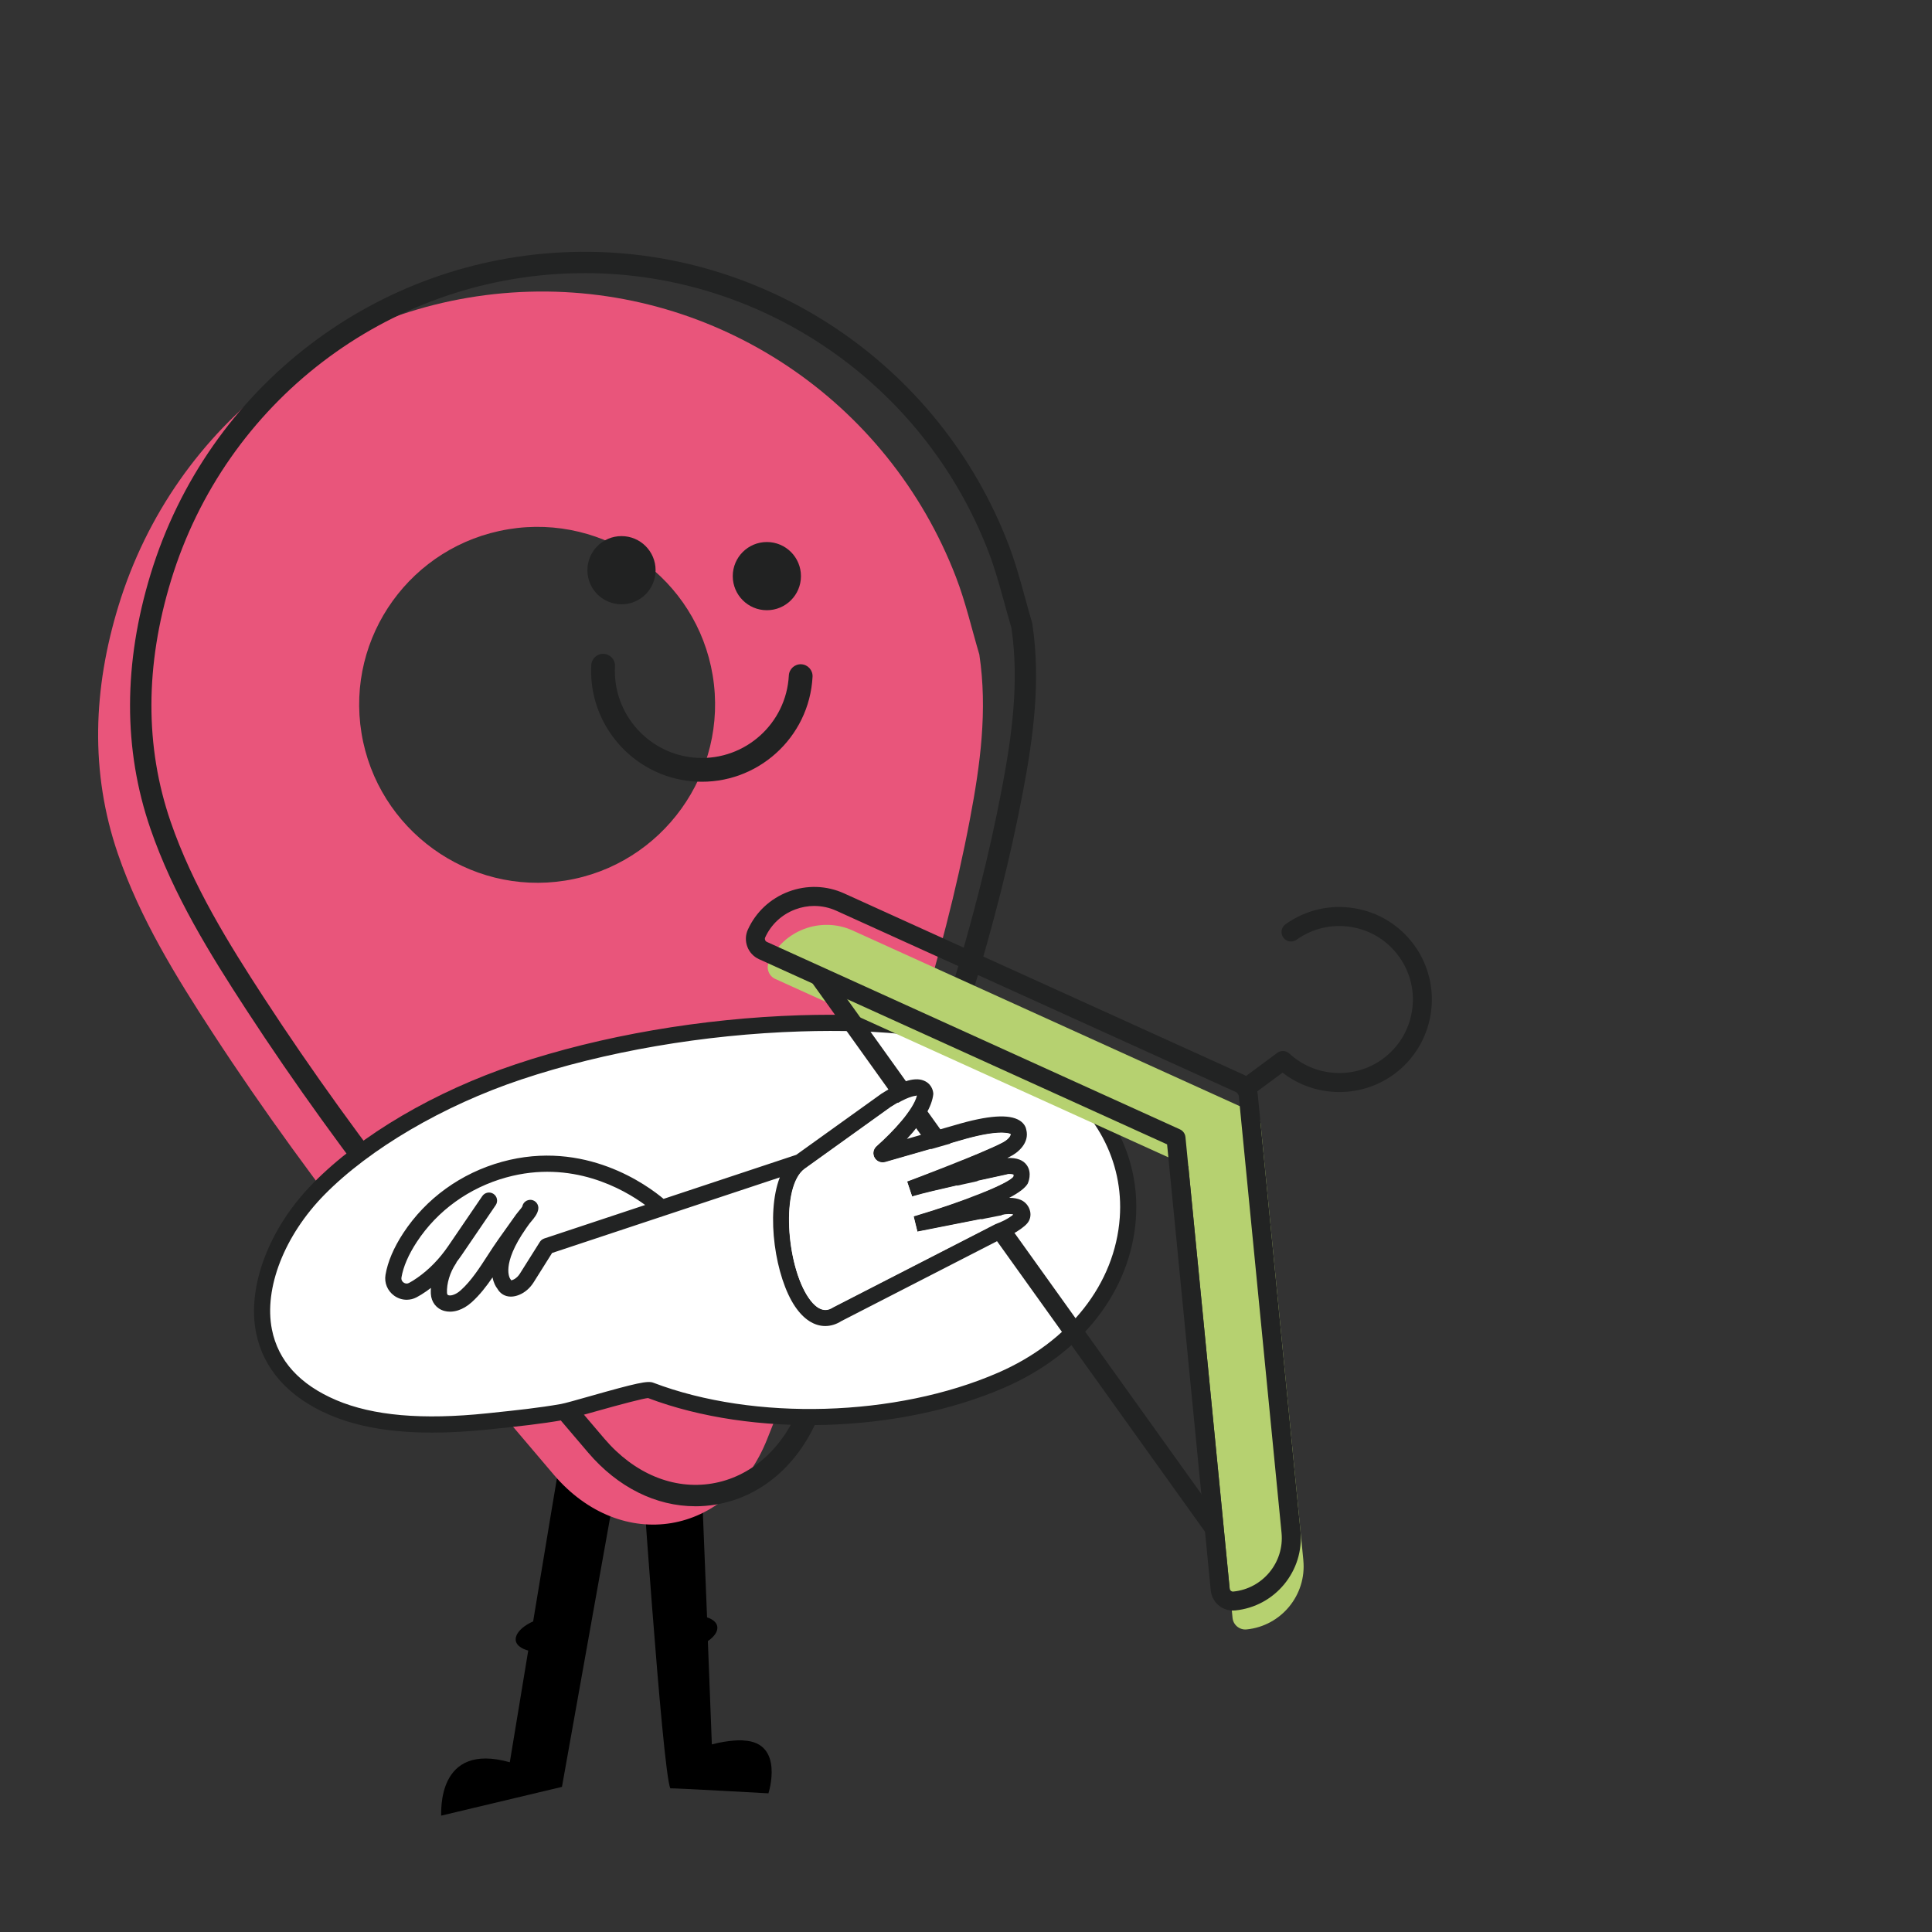 <?xml version="1.0" encoding="UTF-8"?><svg id="Capa_1" xmlns="http://www.w3.org/2000/svg" viewBox="0 0 800 800"><rect x="0" y="0" width="800" height="800" fill="#333333" stroke="none"/><defs><style>.cls-1{fill:#e9557b;}.cls-2{fill:#fff;}.cls-3{fill:#222323;}.cls-4{fill:#b6d170;}.cls-5{fill:#212222;}</style></defs><path d="M258.17,597.48c-.41,2.06-25.48,142.43-25.48,142.43l-50.02,11.91c.17-.95-2.15-30.69,28.43-22.11,2.89-17.58,5.4-32.88,7.63-46.25-1.32-.37-2.43-.83-3.34-1.49-3.63-2.52-1.69-6.72,3.51-9.65.58-.33,1.2-.66,1.86-.91,13-78.68,13.24-79.38,13.57-80.41l11.76,3.92,12.09,2.56Z"/><path d="M318.2,742.58s-39.81-2.23-40.63-2.07c-3.32-6.91-12.79-146.75-12.84-149.01l11.26-.91,12.79-4.25c.58,1.86.82,2.52,4,83.38,5.28,1.69,5.98,5.9.33,9.82.5,12.46,1.03,26.65,1.65,42.78,7.14-1.9,12.75-1.77,13.16-1.61,17.08.82,10.27,21.87,10.27,21.87Z"/><path class="cls-1" d="M405.52,271.03c3.47,23.08.38,45.65-3.87,68.07-11.26,59.38-30.74,116.36-51.5,172.91-10.34,28.16-21.38,56.08-32.5,83.95-16.03,40.19-60.31,47.5-88.31,14.72-50.08-58.64-99.06-118.16-141.23-182.9-15.31-23.5-30.09-47.44-39.25-74.11-11.72-34.1-10.25-68.65.19-102.76,23.19-75.81,91.51-127.84,170.15-130.12,77.66-2.26,148.52,45.01,176.67,118.23,3.99,10.38,6.48,21.34,9.66,32.03ZM210.48,219.16c-40.1,6.59-67.34,44.41-60.79,84.42,6.54,40,44.44,67.43,84.38,61.05,40.2-6.42,67.7-44.7,61.04-84.96-6.62-40.03-44.49-67.11-84.63-60.52Z"/><circle class="cls-5" cx="317.54" cy="238.56" r="14.12"/><circle class="cls-5" cx="257.35" cy="236.11" r="14.12"/><path class="cls-5" d="M272.12,319.78c-16.91-7.48-28.32-24.85-27.29-44.38.14-2.71,2.46-4.8,5.17-4.65,2.71.14,4.8,2.46,4.65,5.17-1.04,19.85,14.26,36.84,34.1,37.89,19.85,1.04,36.84-14.26,37.89-34.1.14-2.71,2.46-4.8,5.17-4.65,2.71.14,4.8,2.46,4.65,5.17-1.33,25.26-22.96,44.74-48.22,43.41-5.73-.3-11.16-1.65-16.12-3.84Z"/><path class="cls-3" d="M287.92,623.71c-16.27,0-32.07-7.81-44.35-22.19-55.98-65.54-101.48-121.81-141.57-183.36-14.91-22.89-30.26-47.55-39.73-75.08-11.28-32.82-11.23-68.32.14-105.49,23.67-77.36,93.69-130.91,174.25-133.25,79.49-2.32,152.2,46.34,180.92,121.06,2.81,7.3,4.9,14.9,6.91,22.25.92,3.33,1.86,6.77,2.85,10.1.06.2.1.4.13.61,3.61,24.02.26,47.62-3.9,69.55-10.69,56.36-28.4,110.16-51.69,173.61-10.58,28.81-21.88,57.33-32.54,84.06-8.23,20.64-23.94,34.29-43.1,37.45-2.78.46-5.56.69-8.33.69ZM242.09,113.1c-1.72,0-3.44.02-5.17.07-76.77,2.23-143.5,53.27-166.05,127-10.82,35.36-10.89,69.01-.23,100.03,9.14,26.58,24.16,50.7,38.77,73.13,39.83,61.15,85.13,117.16,140.89,182.44,12.31,14.41,28.54,21.16,44.51,18.52,16.03-2.65,29.27-14.31,36.33-32.01,10.64-26.68,21.91-55.13,32.46-83.83,23.15-63.04,40.73-116.44,51.31-172.21,4-21.06,7.23-43.67,3.89-66.28-.99-3.33-1.92-6.71-2.82-9.98-1.96-7.14-3.99-14.52-6.64-21.42-26.75-69.6-93.53-115.47-167.25-115.47Z"/><path class="cls-2" d="M410.13,432.99c.1-.17.22-.33.32-.51.02-.03.06-.11.11-.21-16.71-5.41-35.73-8.04-54.69-8.59-8.02-.23-16.16-.21-24.38.04-39.72,1.24-81.01,8.12-116.8,20.11-31.84,10.66-62.8,28.31-82.67,48.47-26.37,26.76-38.17,71.77,5.93,90.54,18.77,7.99,42.18,8,64.18,5.7,10.31-1.08,20.55-2.09,30.74-3.88,5.14-.91,33.74-10.03,36.48-8.98,42.16,16.05,102.23,14.53,145.26-4.19,62.26-27.08,69.83-97.51,19.54-128.6-4.33-2.68-9.04-5.03-14.02-7.1"/><path class="cls-3" d="M435.91,440.04c-3.23-2-6.61-3.79-10.09-5.41-.74,2.12-1.19,4.43-1.87,6.53,2.9,1.4,5.73,2.91,8.43,4.58,21.28,13.16,32.98,35.02,31.29,58.47-1.96,27.33-20.81,51.33-50.41,64.21-42.2,18.36-100.9,20.06-142.72,4.14-2.3-.91-6.76.04-26.48,5.64-4.98,1.41-10.13,2.88-11.79,3.17-9.21,1.62-18.7,2.61-27.96,3.58l-2.55.27c-26.84,2.8-47.3,1.02-62.52-5.45-15.11-6.44-24.08-16.29-26.65-29.29-3.37-17.05,5.19-38.95,21.79-55.81,18.8-19.08,49.21-36.89,81.35-47.64,34.64-11.6,75.78-18.68,115.84-19.94h0c8.07-.26,16.2-.27,24.18-.04,14.99.43,34.14,2.29,52.12,7.87.58-.85,1.36-1.51,2.25-1.92.1-.17.21-.33.31-.5.08-.14.55-1.12.59-1.11.09-.26.17-.53.24-.8,0-.08,0-.17.01-.29.02-.44.1-.86.21-1.27-19.18-6.2-39.64-8.23-55.53-8.68-8.12-.22-16.39-.21-24.58.04-40.7,1.28-82.53,8.48-117.76,20.28-33.6,11.25-64.21,29.22-83.99,49.3-18.12,18.39-27.39,42.65-23.6,61.81,2.98,15.1,13.57,26.91,30.6,34.16,11.49,4.89,25.36,7.27,42.38,7.27,7.21,0,15.1-.44,23.46-1.32l2.55-.27c9.31-.97,18.93-1.97,28.42-3.65,1.99-.35,6.58-1.66,12.45-3.32,11.98-3.39,20.67-5.62,22.45-5.75,43.32,16.42,103.97,14.65,147.58-4.32,31.93-13.89,52.28-40.01,54.43-69.87,1.87-25.99-11.01-50.16-34.45-64.65Z"/><path class="cls-4" d="M539.69,646.07l-17.72-181c-.1-1.03-.5-1.96-1.09-2.72-.53-.81-1.28-1.48-2.23-1.91l-165.61-75.15c-13.12-5.95-28.72-.09-34.67,13.03h0c-1.21,2.66-.02,5.82,2.64,7.03l171.06,77.63,18.3,186.96c.28,2.91,2.89,5.05,5.8,4.77h0c14.34-1.4,24.92-14.28,23.51-28.62Z"/><path class="cls-3" d="M510.54,666.9c-4.69,0-8.73-3.58-9.19-8.34l-18.08-184.7-168.99-76.69c-2.24-1.02-3.96-2.85-4.83-5.17-.87-2.32-.79-4.83.23-7.07,3.31-7.3,9.3-12.88,16.85-15.72,7.55-2.84,15.73-2.58,23.03.74l165.61,75.15c1.54.7,2.85,1.8,3.8,3.2,1.02,1.36,1.64,2.95,1.81,4.63l17.72,181h0c1.62,16.53-10.52,31.3-27.05,32.92-.3.03-.61.04-.91.04ZM337.18,375.13c-2.65,0-5.32.48-7.89,1.45-5.58,2.1-10,6.22-12.45,11.61-.2.44-.1.85-.03,1.05.07.2.27.57.71.77l171.06,77.63c1.28.58,2.15,1.8,2.29,3.2l18.31,186.96c.05.48.33.79.5.92.17.14.52.36,1,.31,12.21-1.2,21.18-12.11,19.98-24.32l-17.72-181c-.02-.25-.12-.48-.28-.69-.06-.08-.13-.17-.18-.26-.14-.22-.33-.39-.56-.49l-165.61-75.15c-2.91-1.32-6.01-1.98-9.13-1.98Z"/><path class="cls-3" d="M515.77,454.53c-1.2,0-2.39-.55-3.17-1.59-1.29-1.75-.93-4.21.82-5.51l15.47-11.46c1.52-1.13,3.63-1.01,5.02.28,10.54,9.77,26.69,10.78,38.4,2.4,6.61-4.73,10.99-11.76,12.32-19.78,1.33-8.02-.54-16.09-5.28-22.7-4.73-6.61-11.76-10.99-19.78-12.32-8.02-1.33-16.09.55-22.7,5.28-1.77,1.26-4.23.86-5.49-.91-1.26-1.77-.86-4.23.91-5.49,8.32-5.96,18.47-8.31,28.57-6.64,10.1,1.67,18.94,7.18,24.9,15.5,12.3,17.18,8.32,41.17-8.86,53.47-13.83,9.9-32.6,9.39-45.82-.9l-12.96,9.6c-.7.52-1.53.77-2.34.77Z"/><path class="cls-3" d="M502.18,635.94c-1.23,0-2.43-.57-3.2-1.65l-162.87-227.56c-1.26-1.77-.86-4.23.91-5.49,1.77-1.27,4.23-.86,5.49.91l162.87,227.56c1.26,1.77.86,4.23-.91,5.49-.69.5-1.49.74-2.29.74Z"/><path class="cls-3" d="M426.55,501.58c-.44-2.05-1.88-3.85-3.78-4.69-1.36-.6-2.97-.9-4.81-.9h-.05c4.1-2.17,6.61-4.1,7.65-5.88.2-.43,1.87-4.31-.31-7.53-1.5-2.22-4.17-3.23-8.13-3.08.4-.2.77-.39,1.1-.57,3.2-1.55,8.2-5.64,6.73-11.18-.1-.62-.56-2.36-2.65-3.72-4.38-2.83-13.19-2.22-26.94,1.87l-19.82,5.7c6.72-7.25,10.39-13.49,10.92-18.57v-.07s0-.07,0-.07c-.01-.35-.19-3.51-3.3-5.14-3.8-2.01-9.53-.42-18.08,5.06l-35.37,25.38-54.94,18.24c-6.51-5.48-32.57-24.81-66.91-15.35-16.96,4.68-31.47,15.16-40.88,29.52-3.96,6.05-6.43,11.86-7.35,17.27-.56,3.33.81,6.64,3.58,8.64,1.54,1.11,3.33,1.69,5.19,1.69,1.42,0,2.83-.35,4.1-1.02,1.29-.68,2.68-1.54,4.12-2.55.61-.43,1.22-.87,1.81-1.33-.05.82-.07,1.62-.03,2.4.18,3.49,2.31,6.22,5.56,7.12.74.21,1.54.31,2.37.31,1.09,0,2.21-.18,3.31-.53,1.96-.62,3.86-1.74,5.63-3.33,3.34-2.99,6.12-6.6,8.69-10.34.43,2.35,1.34,3.85,1.95,4.63,1.22,2.15,3.21,3.34,5.62,3.34,1.09,0,2.24-.24,3.42-.72,2.41-.98,4.49-2.78,6.02-5.2l7.64-12.15,94.29-31.3c-5.9,15.28-1.8,41.52,6.34,53.5,3.58,5.27,7.89,8.05,12.48,8.05,2.28,0,4.55-.7,6.66-2.04l66.38-34.07c2.99-1.06,5.67-2.45,7.99-4.14,1.12-.81,1.95-1.52,2.53-2.18,1.21-1.36,1.68-3.2,1.28-5.05ZM333.2,483.91l35.63-25.57c6.69-4.28,9.7-4.74,10.76-4.72-1.42,5.74-9.7,14.71-16.69,20.92-1.36,1.2-1.7,3.15-.83,4.74.87,1.59,2.72,2.36,4.49,1.87l30.66-8.81c15.25-4.54,20.07-3.31,21.21-2.81-.05,1.49-2.51,3.05-3.26,3.42-8.71,4.62-38.31,15.71-38.61,15.82l-1,.37,2.1,6.29,1.02-.3c6.71-1.99,28.97-6.82,36.28-8.41,1.18-.26,1.96-.42,2.46-.57h0c1.27-.05,1.95.11,2.22.22,0,.2-.05.54-.1.74-1.94,2.83-20.23,10.18-40.27,16.16l-1.01.3,1.58,6.4,34.12-6.73c3.02-.71,4.69-.59,5.52-.39-.19.15-.42.33-.71.54-1.83,1.33-4,2.44-6.64,3.39l-67.1,34.43c-1.45.92-5.32,3.35-10.29-3.96-9.16-13.5-11.55-46.01-1.57-53.33ZM224.57,513.21c-.06.04-.11.08-.17.12-.12.09-.23.18-.33.28-.06.06-.11.12-.17.18-.08.1-.16.2-.24.3-.03.04-.07.08-.1.13l-8.28,13.16c-.54.85-1.48,1.99-2.88,2.56-.35.14-.58.2-.7.23,0,0,0,0,0,0l-.46-.69c-.04-.06-3.99-5.71,6.6-20.84.01-.02.02-.04.03-.05.43-.6.86-1.2,1.28-1.8.16-.22.4-.5.66-.82l.08-.09c1.3-1.54,2.76-3.28,3.01-5.27.11-.9-.14-1.79-.7-2.51-.55-.7-1.34-1.15-2.25-1.26-1.8-.16-3.38,1.04-3.67,2.75-.14.28-.63.93-1.51,1.96-.44.52-.83.99-1.1,1.38-2.39,3.4-4.81,6.79-7.24,10.18-1.52,2.13-3.03,4.45-4.51,6.74-3.37,5.2-6.84,10.58-11.12,14.41-1.06.95-2.13,1.6-3.19,1.93-.72.23-1.38.29-1.86.15-.22-.06-.62-.17-.66-1-.19-3.79,1.24-8.54,3.65-12.08.16-.23.27-.47.36-.72.71-.93,1.41-1.88,2.08-2.86l14.07-20.64c.51-.74.69-1.63.53-2.51-.17-.88-.67-1.64-1.41-2.15-.74-.5-1.63-.69-2.51-.52-.88.17-1.64.67-2.15,1.41l-14.07,20.64c-3.66,5.36-7.99,9.81-12.87,13.21-1.26.88-2.41,1.6-3.43,2.13-.72.38-1.53.31-2.23-.18-.7-.51-1.02-1.26-.88-2.08.76-4.49,2.9-9.44,6.35-14.71,8.51-12.99,21.67-22.48,37.05-26.73,27.17-7.5,48.61,4.87,57.52,11.41l-41.81,13.88c-.07.02-.13.06-.19.08-.07.03-.13.06-.19.09-.13.06-.26.14-.39.22Z"/><path class="cls-2" d="M333.27,484.02l35.63-25.57c6.69-4.28,9.7-4.74,10.76-4.72-1.42,5.74-9.7,14.71-16.69,20.92-1.36,1.2-1.7,3.15-.83,4.74.87,1.59,2.72,2.36,4.49,1.87l30.66-8.81c15.25-4.54,20.07-3.31,21.21-2.81-.05,1.49-2.51,3.05-3.26,3.42-8.71,4.62-38.31,15.71-38.61,15.82l-1,.37,2.1,6.29,1.02-.3c6.71-1.99,28.97-6.82,36.28-8.41,1.18-.26,1.96-.42,2.46-.57h0c1.27-.05,1.95.11,2.22.22,0,.2-.05.54-.1.74-1.94,2.83-20.23,10.18-40.27,16.16l-1.01.3,1.58,6.4,34.12-6.73c3.02-.71,4.69-.59,5.52-.39-.19.15-.42.33-.71.54-1.83,1.33-4,2.44-6.64,3.39l-67.1,34.43c-1.45.92-5.32,3.35-10.29-3.96-9.16-13.5-11.55-46.01-1.57-53.33Z"/></svg>